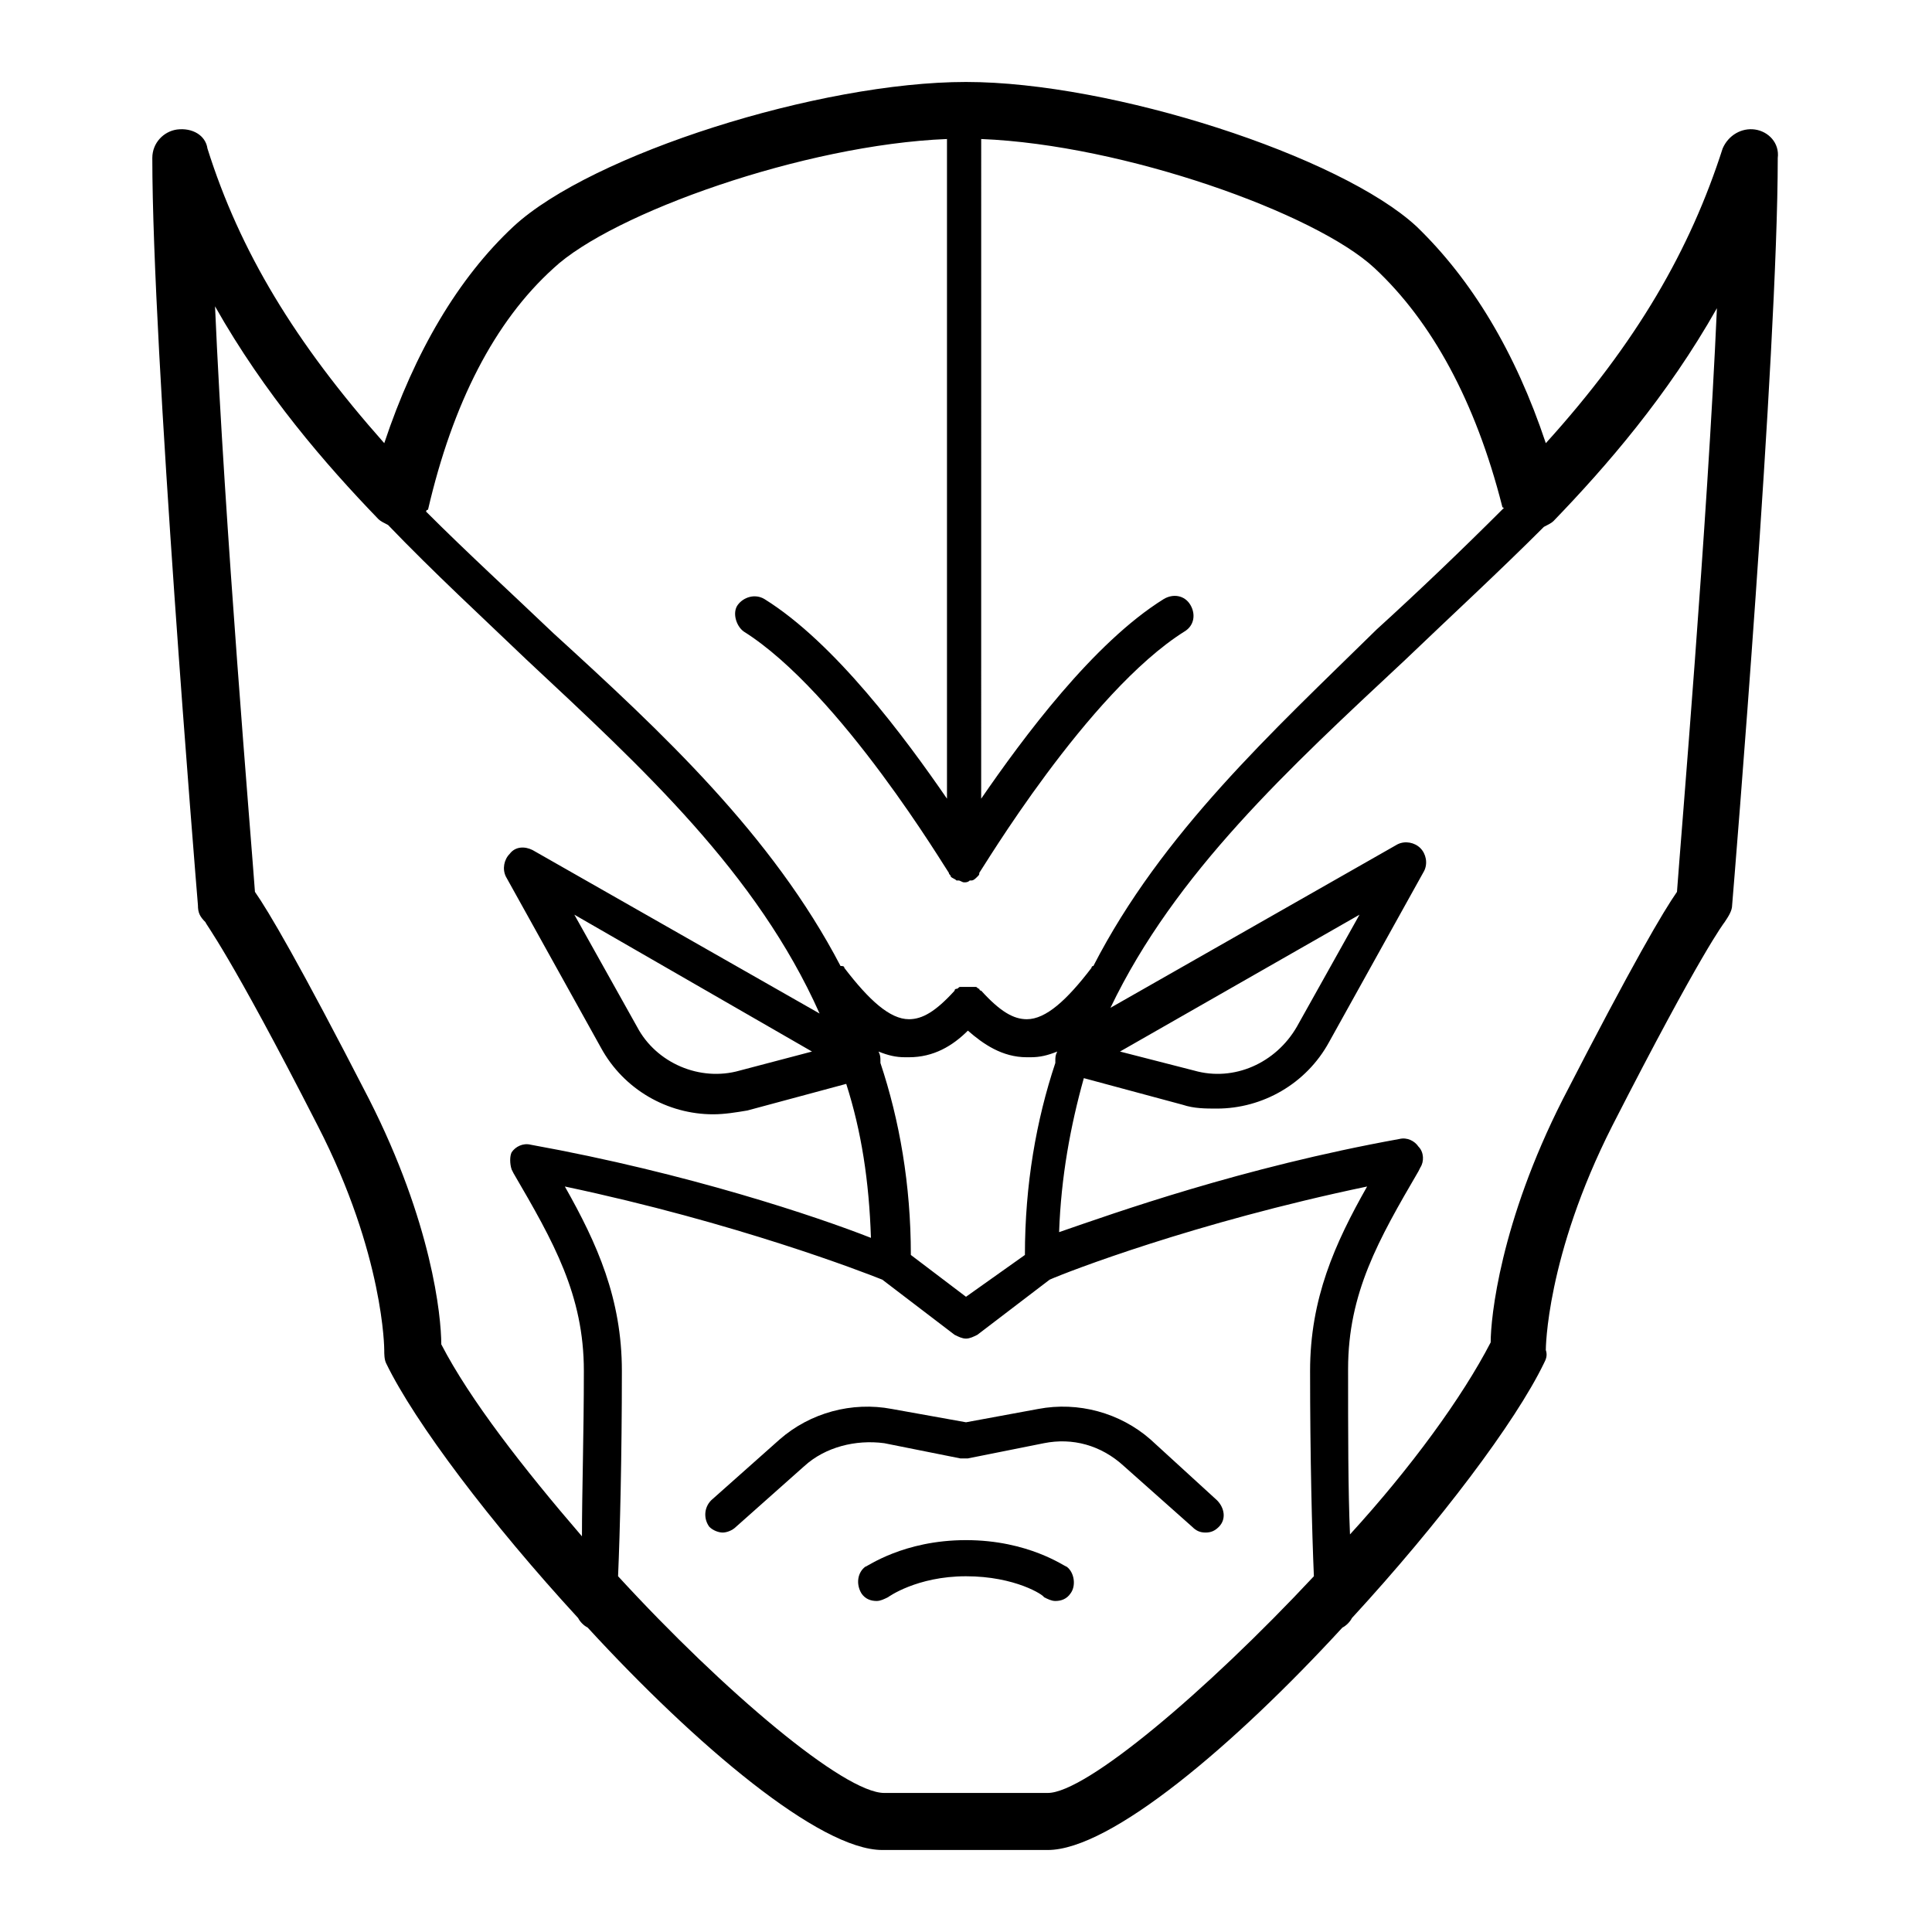 <?xml version="1.0" encoding="UTF-8"?>
<!-- Uploaded to: SVG Repo, www.svgrepo.com, Generator: SVG Repo Mixer Tools -->
<svg fill="#000000" width="800px" height="800px" version="1.1" viewBox="144 144 512 512" xmlns="http://www.w3.org/2000/svg">
 <g>
  <path d="m609.08 178.32c-3.527-0.504-7.055 1.512-8.566 5.039-8.566 26.703-22.672 51.387-46.855 78.09-8.062-24.184-19.648-43.328-34.258-57.434-20.148-18.645-80.605-38.293-119.4-38.293s-99.25 19.145-119.91 38.289c-14.609 13.602-26.199 33.25-34.258 57.434-23.68-26.703-38.289-50.883-46.855-78.09-0.504-3.527-4.031-5.539-8.062-5.035-3.527 0.5-6.551 3.523-6.551 7.555 0 50.883 11.586 191.95 12.09 198 0 2.016 0.504 3.023 2.016 4.535 0 0.504 6.047 7.559 29.727 53.906 17.633 34.258 17.633 59.449 17.633 59.449 0 1.008 0 2.519 0.504 3.527 7.559 15.617 27.711 42.32 50.883 67.512 0.504 1.008 1.512 2.016 2.519 2.519 28.719 31.234 61.465 58.945 78.09 58.945h43.836c16.625 0 49.375-27.711 78.09-58.945 1.008-0.504 2.016-1.512 2.519-2.519 23.176-25.191 43.328-51.891 50.883-67.512 0.504-1.008 1.008-2.016 0.504-3.527 0 0 0-24.688 17.633-59.449 23.68-46.352 29.727-53.906 29.727-53.906 1.008-1.512 2.016-3.023 2.016-4.535 0.504-6.047 12.09-146.61 12.09-198 0.504-4.031-2.519-7.055-6.047-7.555zm-318.41 36.777c15.617-14.609 66.504-32.746 104.29-34.258v174.82c-11.082-16.121-29.727-41.312-48.367-52.898-2.519-1.512-5.543-0.504-7.055 1.512-1.512 2.016-0.504 5.543 1.512 7.055 25.695 16.121 53.906 63.48 54.41 63.984 0 0.504 0.504 0.504 0.504 1.008 0.504 0.504 1.008 0.504 1.512 1.008h0.504c0.504 0 1.008 0.504 1.512 0.504 0.504 0 1.008 0 1.512-0.504h0.504c0.504 0 1.008-0.504 1.512-1.008 0.504-0.504 0.504-0.504 0.504-1.008 0.504-0.504 28.719-47.863 54.41-63.984 2.519-1.512 3.023-4.535 1.512-7.055-1.512-2.519-4.535-3.023-7.055-1.512-18.641 11.586-37.281 36.777-48.367 52.898l0.004-174.82c37.785 1.512 88.672 19.648 104.29 34.258 15.113 14.105 26.703 35.266 33.754 62.977 0 0 0 0.504 0.504 0.504-11.082 11.082-22.672 22.168-33.754 32.242-27.707 27.211-56.93 53.91-75.066 89.18-0.504 0-0.504 0.504-0.504 0.504-6.551 8.566-12.09 13.602-17.129 13.602-3.527 0-7.055-2.016-12.09-7.559 0 0-0.504 0-0.504-0.504-0.504 0-0.504-0.504-1.008-0.504h-1.008-1.008-1.008-1.008c-0.504 0-0.504 0.504-1.008 0.504 0 0-0.504 0-0.504 0.504-5.039 5.543-8.566 7.559-12.09 7.559-5.039 0-10.578-5.039-17.129-13.602 0-0.504-0.504-0.504-1.008-0.504-18.137-34.762-47.359-61.969-76.074-88.168-11.082-10.578-22.672-21.16-33.754-32.242 0 0 0-0.504 0.504-0.504 6.543-28.215 17.629-49.879 33.246-63.984zm94.715 261.48c0-18.641-3.023-35.77-8.062-50.883v-0.504c0-1.008 0-1.512-0.504-2.519 2.519 1.008 4.535 1.512 7.055 1.512h1.008c6.551 0 11.586-3.023 15.617-7.055 4.031 3.527 9.07 7.055 15.617 7.055h1.008c2.519 0 4.535-0.504 7.055-1.512-0.504 1.008-0.504 1.512-0.504 2.519v0.504c-5.039 15.113-8.062 32.242-8.062 50.883l-15.613 11.082zm-143.59-41.312c-18.641-36.273-26.703-49.879-30.23-54.914-1.008-14.105-8.062-97.234-10.578-155.17 13.098 23.176 29.223 41.816 43.328 56.426 0.504 0.504 1.512 1.008 2.519 1.512 12.09 12.594 24.688 24.184 36.777 35.77 30.734 28.715 60.961 56.426 77.59 93.707l-76.074-43.328c-2.016-1.008-4.535-1.008-6.047 1.008-1.512 1.512-2.016 4.031-1.008 6.047l25.191 45.344c6.047 11.082 17.633 17.633 29.727 17.633 3.023 0 6.047-0.504 9.07-1.008l26.199-7.055c4.031 12.594 6.047 25.695 6.551 40.809-14.105-5.543-48.367-17.129-90.184-24.688-2.016-0.504-4.031 0.504-5.039 2.016-0.508 1.008-0.508 3.023-0.004 4.535l0.504 1.008c10.578 18.137 18.641 32.242 18.641 52.395 0 16.625-0.504 32.242-0.504 43.832-15.617-18.137-29.727-36.273-37.281-50.883-0.004-7.559-2.519-32.246-19.148-64.992zm117.39-12.594-19.145 5.039c-10.578 3.023-22.168-2.016-27.207-11.586l-16.625-29.727zm62.473 196.48h-43.328c-10.578 0-42.32-26.703-70.535-57.434 0.504-11.586 1.008-31.738 1.008-54.41 0-19.145-6.551-33.754-15.113-48.871 45.344 9.574 79.098 22.672 84.137 24.688l19.145 14.609c1.008 0.504 2.016 1.008 3.023 1.008s2.016-0.504 3.023-1.008l19.145-14.609c4.535-2.016 38.289-15.113 84.137-24.688-8.566 15.113-15.113 29.727-15.113 48.871 0 22.672 0.504 42.824 1.008 54.41-28.723 30.73-60.461 57.434-70.535 57.434zm166.76-238.8c-3.527 5.039-11.586 18.641-30.23 54.914-16.625 32.746-19.145 57.938-19.145 64.488-7.559 14.609-21.16 33.25-37.281 50.883-0.504-11.586-0.504-27.207-0.504-43.832 0-20.152 8.062-34.258 18.641-52.395l0.504-1.008c1.008-1.512 1.008-4.031-0.504-5.543-1.008-1.512-3.023-2.519-5.039-2.016-41.816 7.559-75.57 19.648-90.184 24.688 0.504-14.609 3.023-28.215 6.551-40.809l26.199 7.055c3.023 1.008 6.047 1.008 9.07 1.008 12.09 0 23.68-6.551 29.727-17.633l25.191-45.344c1.008-2.016 0.504-4.535-1.008-6.047-1.512-1.512-4.031-2.016-6.047-1.008l-76.074 43.328c17.129-35.77 47.355-63.48 78.09-92.195 12.09-11.586 24.688-23.176 36.777-35.266 1.008-0.504 2.016-1.008 2.519-1.512 14.105-14.609 30.23-33.25 43.328-56.426-2.519 57.43-9.574 140.56-10.582 154.67zm-147.61 42.32 63.48-36.273-16.625 29.727c-5.543 9.574-16.625 14.609-27.207 11.586z"/>
  <path d="m448.87 525.45c-8.062-7.055-19.145-10.078-29.727-8.062l-19.141 3.531-19.648-3.527c-10.578-2.016-21.664 1.008-29.727 8.062l-18.137 16.121c-2.016 2.016-2.016 5.039-0.504 7.055 1.008 1.008 2.519 1.512 3.527 1.512 1.008 0 2.519-0.504 3.527-1.512l18.137-16.121c5.543-5.039 13.602-7.055 21.16-6.047l20.152 4.031h1.008 1.008l20.152-4.031c7.559-1.512 15.113 0.504 21.16 6.047l18.137 16.121c1.008 1.008 2.016 1.512 3.527 1.512s2.519-0.504 3.527-1.512c2.016-2.016 1.512-5.039-0.504-7.055z"/>
  <path d="m400 552.15c-16.625 0-26.199 7.055-26.703 7.055-2.016 1.512-2.519 4.535-1.008 7.055 1.008 1.512 2.519 2.016 4.031 2.016 1.008 0 2.016-0.504 3.023-1.008 0 0 7.559-5.543 20.656-5.543s20.656 5.039 20.656 5.543c1.008 0.504 2.016 1.008 3.023 1.008 1.512 0 3.023-0.504 4.031-2.016 1.512-2.016 1.008-5.543-1.008-7.055-0.508 0-10.078-7.055-26.703-7.055z"/>
 </g>
</svg>